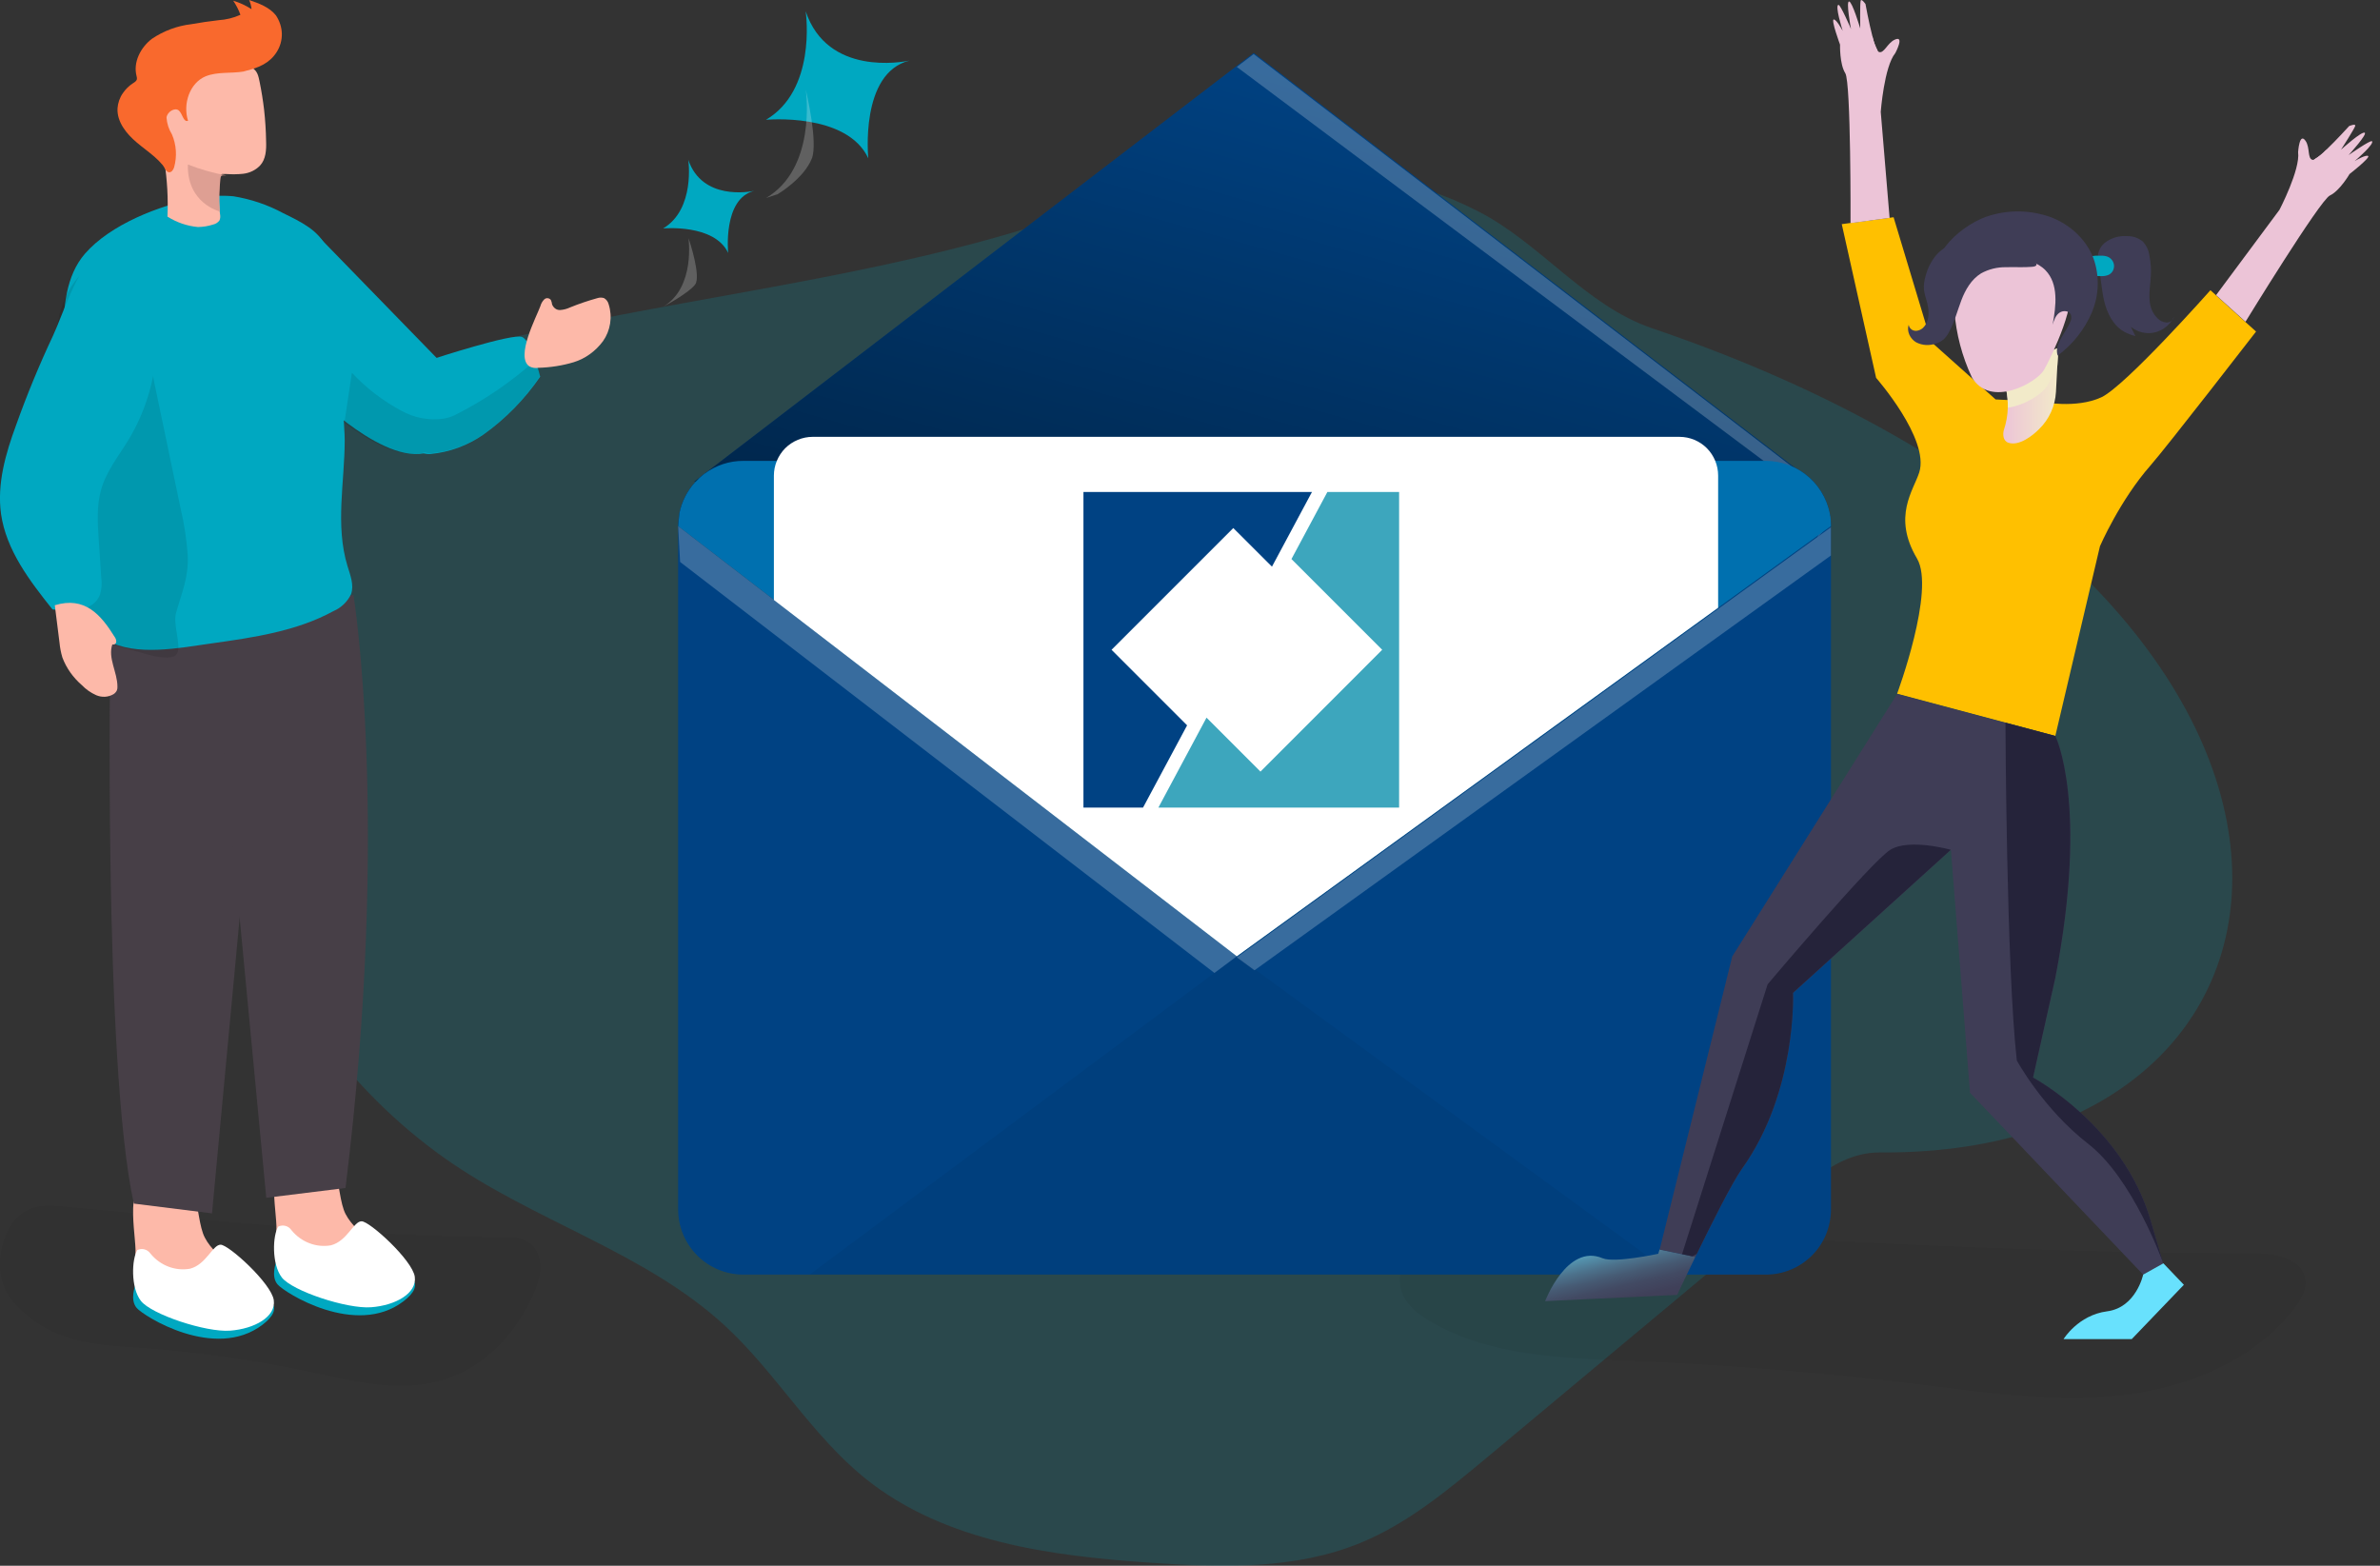 <svg xmlns="http://www.w3.org/2000/svg" width="304" height="200" viewBox="0 0 304 200" fill="none"><rect x="0" y="0" width="304" height="200" fill="#333333" stroke="none"/><g clip-path="url(#clip0)"><path opacity="0.18" d="M71 41.88C62.84 43.61 54.37 45.48 47.82 50.65C42.29 55 33.67 63.04 31.06 69.57C20 97.17 32.51 130.74 56.77 147.92C68.18 156 82.41 159.91 92.67 169.41C99.16 175.42 103.7 183.38 110.6 188.91C120.69 196.98 134.3 198.77 147.19 199.63C156.14 200.24 165.45 200.5 173.75 197.09C179.75 194.63 184.84 190.41 189.83 186.26L222.91 158.65C228.22 154.22 233.19 147.16 240.11 147.21C302.39 147.66 306.59 74.38 211 41.92C202.58 39.06 196.8 31.11 188.88 27.03C172.53 18.6 153.71 21.33 137.22 27.16C116.31 34.58 92.73 37.26 71 41.88Z" fill="#00A8C1"></path><path opacity="0.05" d="M288.07 160.09C290.68 160.13 294.03 160.78 294.44 163.36C294.66 164.7 293.89 166 293.06 167.09C287.86 173.88 279.25 177.31 270.75 178.24C262.25 179.16 253.69 177.87 245.2 176.83C232.94 175.32 220.63 174.31 208.27 173.82C199.48 173.47 190.24 173.24 182.67 168.77C181.27 167.94 179.88 166.91 179.21 165.42C177.87 162.46 179.99 158.86 182.9 157.42C185.81 155.98 189.23 156.12 192.47 156.3C224.33 157.99 256.16 160.09 288.07 160.09Z" fill="#000405"></path><path opacity="0.05" d="M65.18 158.03C66.74 158.07 68.74 158.74 68.98 161.39C69.11 162.77 68.65 164.11 68.16 165.22C65.06 172.2 59.92 175.73 54.85 176.68C49.78 177.63 44.67 176.3 39.61 175.23C32.3 173.67 24.95 172.64 17.58 172.13C12.34 171.77 6.83 171.54 2.31 166.94C1.47 166.09 0.65 165.03 0.25 163.5C-0.55 160.46 0.71 156.76 2.45 155.28C4.19 153.8 6.22 153.95 8.16 154.13C27.16 155.87 46.14 158.03 65.18 158.03Z" fill="#000405"></path><path d="M288.17 42.35C288.17 42.35 276.83 57.01 274.68 59.46C270.76 63.92 268.23 69.77 268.23 69.77L262.53 94L256.16 92.3L242.32 88.61C242.32 88.61 247.24 75.36 244.86 71.34C241.68 65.98 244.43 62.63 245.15 60.33C246.49 56.07 239.64 48.27 239.64 48.27L235.25 28.63L241.87 27.75L246.67 43.67L254.9 51.02L260.76 51.33C260.76 51.33 265.18 52.24 268.4 50.75C271.48 49.32 282.34 37.07 282.34 37.07L286.77 41.09L288.17 42.35Z" fill="#FFC000"></path><path d="M233.87 67.2V154.49C233.87 155.58 233.65 156.67 233.24 157.68C232.82 158.69 232.21 159.61 231.43 160.38C230.66 161.15 229.74 161.77 228.73 162.18C227.72 162.6 226.64 162.81 225.54 162.81H94.95C92.74 162.81 90.62 161.93 89.06 160.37C87.5 158.81 86.62 156.69 86.62 154.48V67.2C86.62 64.99 87.5 62.87 89.06 61.31C90.62 59.75 92.74 58.87 94.95 58.87H225.54C226.64 58.87 227.72 59.08 228.73 59.5C229.74 59.92 230.66 60.53 231.43 61.31C232.2 62.08 232.82 63 233.24 64.01C233.65 65.02 233.87 66.11 233.87 67.2Z" fill="#004283"></path><path d="M231.61 61.53H88.66L89.82 60.64C89.87 60.59 89.93 60.55 89.99 60.51L157.99 8.4L160.14 6.76L229.33 59.79L231.61 61.53Z" fill="#004283"></path><path d="M233.87 67.2L232.13 68.46L219.47 77.63L157.99 122.15L98.86 76.62L86.62 67.2L86.78 65.59C87.17 63.63 88.24 61.88 89.82 60.64L89.99 60.51L157.99 8.4L160.14 6.76L229.33 59.79C230.58 60.43 231.65 61.36 232.43 62.52C233.22 63.68 233.7 65.01 233.83 66.41C233.85 66.67 233.87 66.93 233.87 67.2Z" fill="url(#paint0_linear)"></path><path opacity="0.22" d="M233.83 66.55L233.63 67.11L232.13 68.61C233.18 66.79 230.21 62.58 230.21 62.58L229.02 61.69L225.46 59.01L157.98 8.55L160.13 6.91L229.32 59.93C230.57 60.57 231.63 61.51 232.42 62.66C233.21 63.82 233.69 65.15 233.83 66.55Z" fill="white"></path><path d="M233.87 67.2L232.13 68.46L219.47 77.63L157.99 122.15L98.86 76.62L86.62 67.2L86.78 65.58C87.08 64.06 87.8 62.66 88.85 61.53C89.15 61.21 89.47 60.91 89.82 60.64C89.87 60.59 89.93 60.55 89.99 60.51C91.42 59.44 93.17 58.86 94.96 58.87H225.54C227.61 58.87 229.61 59.64 231.14 61.03C232.67 62.42 233.63 64.33 233.84 66.39C233.85 66.66 233.87 66.93 233.87 67.2Z" fill="#0070AF"></path><path opacity="0.61" d="M89.81 60.64C89.47 60.91 89.14 61.21 88.84 61.53H88.65L89.81 60.64Z" fill="url(#paint1_linear)"></path><path d="M219.46 60.75V77.63L196.77 94.05L191.57 97.83L157.98 122.15L126.39 97.83L121.5 94.06L98.85 76.64V60.75C98.85 60.1 98.98 59.46 99.23 58.86C99.48 58.26 99.84 57.71 100.3 57.25C100.76 56.79 101.31 56.43 101.91 56.18C102.51 55.93 103.15 55.8 103.8 55.8H214.52C215.83 55.8 217.09 56.32 218.02 57.25C218.94 58.18 219.46 59.44 219.46 60.75Z" fill="white"></path><path d="M196.77 94.06L191.57 97.83H126.39L121.5 94.06H196.77Z" fill="url(#paint2_linear)"></path><path opacity="0.05" d="M157.98 122.14L103.41 162.82H213.68L157.98 122.14Z" fill="#000405"></path><path d="M110.91 20.22C108.16 14.33 97.84 15.3 97.84 15.3C104.21 11.54 102.99 2.01 102.91 1.44C105.69 9.75 115.31 7.92 116.17 7.74C109.79 9.31 110.91 20.22 110.91 20.22Z" fill="#00A8C1"></path><path d="M93.01 32.31C91.26 28.56 84.7 29.18 84.7 29.18C88.86 26.71 87.91 20.36 87.91 20.36V20.4C89.69 25.66 95.79 24.49 96.33 24.38C92.3 25.37 93.01 32.31 93.01 32.31Z" fill="#00A8C1"></path><path d="M268.79 31.06C269.6 30.41 270.62 30.09 271.66 30.16C272.42 30.13 273.16 30.39 273.74 30.88C274.18 31.38 274.47 32 274.55 32.67C274.71 33.49 274.78 34.33 274.73 35.17C274.66 36.71 274.26 38.34 274.92 39.73C275.08 40.06 275.29 40.36 275.55 40.62C275.85 40.96 276.27 41.16 276.72 41.2C276.94 41.21 277.16 41.14 277.34 41C277.52 40.86 277.64 40.67 277.68 40.45C277.49 40.88 277.21 41.26 276.87 41.58C276.53 41.9 276.13 42.15 275.69 42.32C275.25 42.49 274.79 42.56 274.32 42.55C273.85 42.53 273.39 42.43 272.96 42.23C272.68 42.1 272.42 41.94 272.18 41.75L272.76 42.93C272.28 42.81 271.81 42.63 271.37 42.4C269.95 41.63 269.15 40.05 268.77 38.47C268.43 37.01 268.37 35.51 268.05 34.04C267.83 32.91 267.89 31.87 268.79 31.06Z" fill="#3F3D56"></path><path d="M268.36 32.66C268.65 32.65 268.94 32.69 269.21 32.79C269.44 32.88 269.63 33.04 269.78 33.24C269.93 33.44 270.01 33.67 270.03 33.92C270.04 34.17 269.98 34.41 269.86 34.62C269.74 34.83 269.55 35 269.33 35.11C269.04 35.23 268.73 35.28 268.43 35.27C268.15 35.27 267.86 35.27 267.58 35.24C267.49 35.25 267.4 35.22 267.33 35.17C267.26 35.12 267.21 35.04 267.19 34.96C267.01 34.6 266.87 34.21 266.78 33.81C266.55 32.58 267.39 32.65 268.36 32.66Z" fill="#00A8C1"></path><path d="M262.91 44.43C262.91 44.43 262.86 45.4 262.79 46.66C262.73 47.72 262.66 49.01 262.61 50.07C262.51 51.87 261.74 53.57 260.44 54.83C259.68 55.6 257.88 57.05 256.5 56.54C255.83 56.29 255.81 55.45 255.95 54.94C256.26 54.02 256.43 53.05 256.46 52.08C256.48 51.29 256.41 50.51 256.25 49.73C255.38 47.57 262.91 44.43 262.91 44.43Z" fill="url(#paint3_linear)"></path><path d="M262.91 44.43C262.91 44.43 262.86 45.4 262.79 46.66C262.26 47.84 261.77 48.8 261.49 49.28C260.94 50.25 258.7 51.77 256.46 52.08C256.48 51.29 256.41 50.51 256.25 49.73C255.38 47.57 262.91 44.43 262.91 44.43Z" fill="url(#paint4_linear)"></path><path d="M256.35 31.6C254.44 31.72 252.66 32.58 251.39 34.01C250.12 35.44 249.48 37.31 249.59 39.22C249.59 39.39 249.62 39.55 249.64 39.73C249.86 42.66 250.62 45.52 251.86 48.18C254.21 52.2 260.15 48.89 261.09 47.24C262.03 45.59 265.64 38.12 264.13 36.01C263.09 34.58 260.2 31.44 256.35 31.6Z" fill="url(#paint5_linear)"></path><path d="M254.24 27.51C256.76 26.77 259.45 26.85 261.93 27.73C264.37 28.65 266.47 30.56 267.4 32.99C268.2 35.25 268.12 37.72 267.19 39.92C266.25 42.11 264.74 44 262.83 45.42C262.34 43.91 263.85 42.57 264.44 41.1C264.58 40.83 264.61 40.51 264.52 40.22C264.31 39.67 263.49 39.61 263.02 39.97C262.55 40.33 262.35 40.92 262.18 41.48C262.63 39.08 262.97 36.27 261.27 34.52C260.26 33.48 258.75 33.09 257.3 33.08C255.97 33.08 254.65 33.34 253.43 33.87C252.21 34.39 251.11 35.16 250.2 36.13C249.67 36.7 248.91 37.41 248.23 37.01C248.02 36.87 247.85 36.66 247.75 36.43C245.76 32.5 251.02 28.4 254.24 27.51Z" fill="#3F3D56"></path><path d="M257.48 31.94C255.8 31.2 254.05 30.6 252.23 30.6C250.41 30.6 248.52 31.22 247.32 32.58C246.69 33.34 246.23 34.23 245.98 35.18C245.78 35.78 245.7 36.41 245.75 37.04C245.82 37.5 245.93 37.94 246.08 38.38C246.4 39.47 246.53 40.73 245.84 41.64C245.71 41.82 245.55 41.97 245.35 42.08C245.15 42.19 244.94 42.25 244.72 42.26C244.5 42.26 244.28 42.19 244.11 42.04C243.94 41.9 243.83 41.7 243.8 41.48C243.51 42.31 243.99 43.29 244.76 43.73C245.15 43.93 245.59 44.05 246.03 44.07C246.47 44.09 246.92 44.02 247.33 43.86C247.68 43.75 248 43.57 248.28 43.34C248.56 43.07 248.78 42.76 248.95 42.42C249.65 41.15 250 39.74 250.52 38.37C251.04 37 251.8 35.69 253.04 34.92C254.02 34.38 255.12 34.11 256.24 34.13C257.35 34.09 258.47 34.18 259.57 34.08C260.68 33.98 259.87 33.32 259.4 32.98C258.79 32.56 258.15 32.22 257.48 31.94Z" fill="#3F3D56"></path><path d="M302.49 19.93C302.78 20.15 300.11 22.23 300.11 22.23C300.11 22.23 298.86 24.38 297.6 24.97C296.33 25.57 286.82 41.1 286.82 41.1L283.06 37.7L291.16 26.8C291.16 26.8 293.84 21.66 293.54 19.43C293.54 19.43 293.7 16.79 294.51 18.02C295.08 18.89 294.71 20.27 295.39 20.42C295.47 20.43 295.54 20.41 295.6 20.37C296.16 20.03 296.67 19.62 297.12 19.15C298.46 17.87 300.06 16.1 300.06 16.1C300.06 16.1 300.94 15.73 300.83 16.1C300.72 16.47 299.11 18.98 299.02 19.12C299.17 18.98 301.64 16.77 302.04 16.95C302.43 17.12 300.12 19.66 299.99 19.81C300.13 19.71 302.77 17.87 302.97 18.04C303.34 18.35 300.96 20.42 300.76 20.58C300.91 20.48 302.22 19.72 302.49 19.93Z" fill="url(#paint6_linear)"></path><path d="M299.66 21.52C299.46 21.59 299.25 21.6 299.04 21.57C298.37 21.52 297.69 21.51 297.01 21.54C296.56 21.56 295.61 21.87 295.59 21.17C295.59 20.98 295.64 20.8 295.63 20.61C295.62 20.53 295.61 20.45 295.6 20.37C296.16 20.03 296.67 19.62 297.12 19.15C297.33 19.22 297.52 19.32 297.7 19.44L299.02 20.29C299.26 20.44 299.49 20.6 299.71 20.77C299.81 20.83 299.89 20.92 299.94 21.03C299.96 21.13 299.95 21.24 299.89 21.33C299.84 21.42 299.76 21.49 299.66 21.52Z" fill="url(#paint7_linear)"></path><path d="M234.22 2.49C233.86 2.53 235.03 5.7 235.03 5.7C235.03 5.7 234.96 8.18 235.7 9.35C236.44 10.52 236.37 28.5 236.37 28.5L241.36 27.83L240.23 14.29C240.23 14.29 240.66 8.51 242.09 6.78C242.09 6.78 243.34 4.45 242.01 5.07C241.06 5.51 240.65 6.87 240 6.64C239.93 6.61 239.88 6.55 239.84 6.49C239.54 5.91 239.31 5.29 239.17 4.65C238.7 2.86 238.28 0.51 238.28 0.51C238.28 0.51 237.74 -0.26 237.66 0.11C237.57 0.48 237.6 3.46 237.61 3.63C237.55 3.44 236.6 0.25 236.19 0.19C235.77 0.13 236.39 3.51 236.43 3.7C236.36 3.54 235.09 0.59 234.83 0.62C234.35 0.69 235.3 3.71 235.37 3.94C235.27 3.79 234.57 2.45 234.22 2.49Z" fill="url(#paint8_linear)"></path><path d="M235.77 5.33C235.91 5.49 236.08 5.62 236.28 5.7C236.88 6.01 237.46 6.36 238.02 6.75C238.4 7.01 239.03 7.78 239.42 7.18C239.53 7.03 239.58 6.84 239.68 6.69C239.73 6.62 239.78 6.56 239.84 6.5C239.54 5.92 239.31 5.3 239.17 4.66C238.96 4.61 238.74 4.59 238.53 4.61L236.96 4.64C236.68 4.63 236.4 4.65 236.12 4.68C236 4.68 235.88 4.71 235.79 4.78C235.72 4.86 235.68 4.96 235.68 5.06C235.67 5.15 235.7 5.25 235.77 5.33Z" fill="url(#paint9_linear)"></path><path d="M216.55 160.54C215.21 163.28 214.23 165.4 214.23 165.4L197.36 166.2C197.36 166.2 200.16 158.81 204.7 160.72C206.24 161.36 211.81 160.15 211.81 160.15L211.98 159.59L216.55 160.54Z" fill="url(#paint10_linear)"></path><path d="M276.33 161.37L273.75 162.82L251.63 139.58L249.19 108.55L229.02 126.84C229.02 126.84 229.56 139.43 222.51 149.28C221.25 151.05 218.68 156.18 216.73 160.18C216.67 160.3 216.61 160.43 216.55 160.56L216.17 160.48L214.85 160.21L211.99 159.62L221.26 122.17L242.32 88.65L256.16 92.34L262.53 94.04C262.53 94.04 266.83 102.65 262.53 124.92L259.68 137.67C259.68 137.67 271.16 143.79 274.7 155.9L276.3 161.38L276.33 161.37Z" fill="#3F3D56"></path><path d="M276.33 161.37L278.95 164.11L272.29 171.05H263.58C263.58 171.05 265.44 167.98 269.15 167.5C272.86 167.01 273.75 162.81 273.75 162.81L276.33 161.37Z" fill="url(#paint11_linear)"></path><path opacity="0.22" d="M99.32 24.81L97.85 25.29C104.22 21.53 103 12 102.92 11.43C103.02 11.88 104.5 18.18 103.7 20.24C102.68 22.83 99.32 24.81 99.32 24.81Z" fill="white"></path><path opacity="0.22" d="M88.8 36.33C88.02 37.41 84.93 39.06 84.72 39.17C88.88 36.7 87.93 30.35 87.93 30.35V30.39C88.1 30.82 89.55 35.28 88.8 36.33Z" fill="white"></path><path opacity="0.22" d="M86.87 71.78L155.12 124.28L157.99 122.14L86.62 67.2L86.87 71.78Z" fill="white"></path><path opacity="0.22" d="M160.24 123.94L233.86 70.96V67.35L157.98 122.29L160.24 123.94Z" fill="white"></path><path d="M288.17 42.35C288.17 42.35 276.83 57.01 274.68 59.46C270.76 63.92 268.23 69.77 268.23 69.77L262.53 94L256.16 92.3C256.16 92.3 262.1 70.08 264.49 65.36C266.88 60.64 286.79 41.09 286.79 41.09L288.17 42.35Z" fill="url(#paint12_linear)"></path><path d="M276.31 161.36C276.19 161.03 272.41 150.52 266.73 146.11C260.96 141.63 257.61 135.46 257.61 135.46C256.27 123.6 256.16 92.31 256.16 92.31L262.53 94.01C262.53 94.01 266.83 102.62 262.53 124.89L259.68 137.64C259.68 137.64 271.16 143.77 274.7 155.88L276.31 161.36Z" fill="#25233A"></path><path d="M229.02 126.82C229.02 126.82 229.56 139.41 222.51 149.27C221.25 151.04 218.68 156.16 216.73 160.17L216.17 160.47L214.85 160.2L225.78 125.73C225.78 125.73 239.02 110.05 241.45 108.55C243.88 107.05 249.18 108.55 249.18 108.55L229.02 126.82Z" fill="#25233A"></path><path d="M35.31 156.58C35.26 158.03 35.54 159.47 36.14 160.79C36.88 162.03 38 163.02 39.35 163.64C42.24 165.07 45.59 165.39 48.71 164.52C49.14 164.44 49.52 164.22 49.8 163.89C49.96 163.62 50.02 163.31 49.99 163C49.92 161.36 48.76 159.95 47.53 158.79C46.3 157.64 44.92 156.56 44.15 155.09C42.71 152.34 43.78 144.94 38.31 146.12C33.75 147.1 35.19 153.49 35.31 156.58Z" fill="#FDB9A9"></path><path d="M35.28 161.21C35.28 161.21 34.56 163.01 35.45 164.06C36.33 165.11 45.42 170.85 51.51 166.24C57.59 161.63 43.23 161.01 43.23 161.01L35.28 161.21Z" fill="#00A8C1"></path><path d="M35.54 156.68C35.83 156.54 36.16 156.51 36.47 156.59C36.78 156.67 37.05 156.87 37.24 157.15C37.86 157.9 38.64 158.47 39.52 158.8C40.4 159.14 41.35 159.23 42.27 159.07C44.34 158.54 45.16 156.01 46.18 156C47.21 155.98 52.67 160.95 52.98 163.08C53.28 165.21 50.5 166.75 47.41 166.98C44.32 167.22 37.33 164.9 36 163.18C34.67 161.46 34.83 157.78 35.54 156.68Z" fill="white"></path><path d="M17.31 159.57C17.26 161.02 17.54 162.46 18.14 163.79C18.89 165.03 20.01 166.02 21.35 166.64C24.24 168.07 27.59 168.39 30.72 167.52C31.15 167.44 31.54 167.22 31.81 166.89C31.97 166.62 32.03 166.31 32 166C31.94 164.35 30.78 162.94 29.54 161.79C28.31 160.63 26.92 159.56 26.16 158.08C24.72 155.33 25.79 147.92 20.32 149.13C15.75 150.06 17.19 156.45 17.31 159.57Z" fill="#FDB9A9"></path><path d="M17.28 164.2C17.28 164.2 16.56 166 17.45 167.06C18.33 168.11 27.42 173.84 33.51 169.23C39.59 164.62 25.23 164 25.23 164L17.28 164.2Z" fill="#00A8C1"></path><path d="M17.54 159.68C17.83 159.54 18.16 159.5 18.46 159.59C18.77 159.67 19.04 159.87 19.23 160.14C19.85 160.89 20.63 161.46 21.51 161.79C22.39 162.13 23.34 162.22 24.26 162.06C26.33 161.54 27.15 159.01 28.17 158.99C29.2 158.97 34.66 163.93 34.97 166.07C35.27 168.21 32.49 169.74 29.4 169.97C26.31 170.21 19.32 167.89 17.99 166.16C16.67 164.45 16.83 160.8 17.54 159.68Z" fill="white"></path><path d="M14.11 81.67C14.11 81.67 13.14 135.69 17.09 153.74L27.08 154.99L34 81L14.11 81.67Z" fill="#473F47"></path><path d="M45.15 76C45.15 76 49.91 105.06 44.13 151.75L34.01 153L27 79.22L45.15 76Z" fill="#473F47"></path><path d="M56.98 53.49C56.87 55.47 56.26 57.2 54.6 57.78C54.46 57.83 54.32 57.87 54.17 57.9C51.12 58.53 47.12 56.12 44.33 54.02C43.17 53.15 42.06 52.21 41 51.21L40 29.51L55.83 45.78C55.83 45.77 57.19 50.01 56.98 53.49Z" fill="#00A8C1"></path><path d="M43.91 53.28C43.91 54.25 44.03 55.24 44.03 56.21C44.03 61.56 42.79 67.08 44.39 72.32C44.75 73.49 45.25 74.74 44.84 75.9C44.38 76.87 43.58 77.63 42.59 78.06C37.86 80.64 32.39 81.43 27.05 82.18C23.03 82.74 17.34 83.92 13.62 81.77C12.04 80.86 11.5 79.15 11 77.44C9.4 72 8.94 66.17 8.51 60.55C8.45 59.81 8.4 59.07 8.36 58.32C8.05 53.2 7.94 48.08 8.04 42.95C8.12 39.23 8.41 35.22 10.85 32.41C14.1 28.67 20.36 26.23 25.12 25.33C26.66 25.01 28.25 24.93 29.81 25.07C32.03 25.43 34.18 26.15 36.16 27.22C38.52 28.38 40.63 29.37 41.79 31.7C43.06 34.39 43.95 37.24 44.42 40.18C44.86 42.93 44.91 45.74 44.58 48.51C44.44 49.88 44.08 51.22 43.95 52.56C43.96 52.79 43.92 53.04 43.91 53.28Z" fill="#00A8C1"></path><path opacity="0.1" d="M22.03 83.91C20.48 84.37 16.92 82.95 15.74 82.74C15.06 82.62 14.37 82.27 13.69 82.09C10.17 81.21 9.75 71.27 9.4 68.6C8.49 61.52 7.08 54.19 7 47.12C7 44.38 7.04 41.6 7.94 39.02C8.84 36.44 10.67 34.05 13.22 33.13C17.73 31.5 19.07 45.78 19.68 48.75L23.06 64.91C23.53 66.9 23.84 68.92 23.98 70.95C24.1 73.78 23.2 75.75 22.48 78.31C22.07 79.72 23.16 82.42 22.64 83.45C22.57 83.56 22.48 83.66 22.38 83.74C22.28 83.82 22.16 83.88 22.03 83.91Z" fill="#020202"></path><path d="M33.22 21.14C32.65 21.74 31.87 22.11 31.03 22.2C30.33 22.27 29.62 22.28 28.92 22.23H28.53C28.43 22.21 28.33 22.23 28.24 22.28C28.2 22.32 28.17 22.37 28.15 22.42C28.13 22.47 28.12 22.53 28.12 22.58C27.96 23.93 27.94 25.29 28.04 26.65C28.04 26.9 28.08 27.13 28.11 27.38C28.16 27.64 28.14 27.9 28.04 28.15C27.84 28.43 27.53 28.62 27.19 28.69C26.57 28.89 25.93 28.99 25.28 29C23.89 28.87 22.56 28.41 21.39 27.67C21.49 25.35 21.36 23.03 21.01 20.73C20.56 17.76 19.76 14.8 20.09 11.82C20.16 10.64 20.6 9.51 21.36 8.59C22.46 7.39 24.26 7 25.93 7C28.15 6.96 30.33 7.54 32.22 8.66C32.91 9.12 33 9.7 33.16 10.45C33.4 11.62 33.59 12.81 33.73 13.99C33.88 15.32 33.97 16.7 33.99 18.06C34.03 19.14 33.96 20.35 33.22 21.14Z" fill="#FDB9A9"></path><path d="M31.08 9.14C29.51 9.4 27.79 9.14 26.28 9.74C24.22 10.59 23.33 13.29 24.02 15.43C23.42 15.64 23.33 14.56 22.85 14.12C22.36 13.68 21.35 14.27 21.27 15.02C21.32 15.78 21.56 16.51 21.96 17.16C22.53 18.49 22.63 19.97 22.24 21.37C22.14 21.69 21.9 22.06 21.55 22C21.2 21.94 21 21.36 20.8 21.11C20.48 20.73 20.13 20.37 19.75 20.04C19.02 19.4 18.22 18.84 17.48 18.21C16.16 17.1 14.93 15.59 15.01 13.85C15.06 13.15 15.29 12.47 15.7 11.89C16.04 11.39 16.48 10.96 16.99 10.63C17.2 10.5 17.44 10.35 17.49 10.11C17.5 9.97 17.48 9.83 17.44 9.7C16.99 7.94 17.96 6.06 19.4 4.96C20.91 3.94 22.63 3.3 24.43 3.09C25.58 2.88 26.75 2.72 27.91 2.58C28.88 2.52 29.82 2.29 30.71 1.89C30.48 1.25 30.17 0.65 29.79 0.09C30.62 0.34 31.4 0.7 32.13 1.17C32.09 0.77 31.99 0.37 31.82 0C33.08 0.43 34.42 0.92 35.25 1.97C35.7 2.65 35.98 3.46 36 4.29C36.02 5.13 35.79 5.95 35.34 6.65C34.44 8.08 33.02 8.65 31.47 9.03L31.08 9.14Z" fill="#F9692D"></path><path d="M29 22.41H28.59C28.49 22.39 28.38 22.41 28.29 22.46C28.25 22.5 28.21 22.55 28.19 22.61C28.17 22.66 28.16 22.72 28.16 22.78C28 24.18 27.97 25.6 28.07 27.01C28.07 27.01 23.86 25.98 24 21.01C25.6 21.64 27.27 22.12 28.97 22.42L29 22.41Z" fill="#DE9F93"></path><path d="M69 48.11C67.03 50.98 64.59 53.48 61.78 55.49C59.76 56.9 57.43 57.76 54.99 57.99C54.67 58.02 54.35 57.98 54.04 57.88C53.52 57.72 53.07 57.39 52.74 56.95C51.73 55.71 51.12 54.17 51 52.55C50.84 48.33 55.3 45.86 55.3 45.86C55.3 45.86 65.47 42.54 66.68 43.04C67.37 43.34 67.97 44.8 68.41 46.07C68.77 47.19 69 48.11 69 48.11Z" fill="#00A8C1"></path><path opacity="0.1" d="M69 48.01C67.06 50.88 64.65 53.37 61.88 55.38C59.89 56.79 57.59 57.65 55.19 57.88C54.88 57.91 54.56 57.87 54.26 57.77C54.12 57.82 53.98 57.86 53.83 57.89C50.79 58.52 46.79 56.11 44 54.01V53.94L44.95 47.61C46.77 49.57 48.9 51.2 51.23 52.45C52.89 53.38 54.78 53.74 56.64 53.48C57.14 53.4 57.63 53.25 58.09 53.03C61.81 51.16 65.29 48.8 68.42 45.99C68.77 47.08 69 48.01 69 48.01Z" fill="#020202"></path><path d="M2.06 54.29C0.72 57.93 -0.4 61.8 0.13 65.64C0.8 70.3 3.8 74.2 6.7 77.84C8.98 78.19 11.98 78.14 12.78 75.93C12.99 75.22 13.04 74.46 12.93 73.73L12.61 68.91C12.46 66.76 12.33 64.56 12.93 62.5C13.6 60.15 15.19 58.21 16.45 56.12C18.49 52.72 19.7 48.86 19.98 44.87C20.24 41.14 17.49 29.03 12.13 32.68C9.91 34.17 7.94 40.39 6.77 42.88C5.02 46.6 3.45 50.4 2.06 54.29Z" fill="#00A8C1"></path><path d="M14.64 81.35C14.78 81.53 14.85 81.75 14.85 81.98C14.85 82.2 14.56 82.41 14.35 82.31C13.75 84.05 15 85.87 15 87.7C15.01 87.86 14.99 88.03 14.93 88.18C14.84 88.38 14.69 88.55 14.5 88.67C14.17 88.86 13.8 88.98 13.41 89C13.02 89.02 12.64 88.95 12.29 88.8C11.59 88.49 10.97 88.05 10.45 87.51C9.33 86.54 8.48 85.34 7.97 83.99C7.78 83.36 7.66 82.72 7.6 82.08L7 77.31C10.83 76.14 12.88 78.51 14.64 81.35Z" fill="#FDB9A9"></path><path d="M69.02 39.11C69.11 38.78 69.28 38.48 69.52 38.24C69.64 38.13 69.8 38.07 69.95 38.09C70.11 38.1 70.25 38.18 70.36 38.31C70.44 38.49 70.5 38.69 70.52 38.89C70.61 39.11 70.75 39.29 70.93 39.42C71.11 39.55 71.33 39.61 71.55 39.6C71.98 39.57 72.41 39.46 72.81 39.27C73.96 38.8 75.13 38.41 76.31 38.08C76.59 37.99 76.88 37.99 77.16 38.08C77.3 38.16 77.43 38.28 77.53 38.41C77.63 38.55 77.71 38.71 77.75 38.88C78 39.67 78.06 40.51 77.93 41.33C77.8 42.15 77.49 42.92 77.02 43.58C76.06 44.88 74.74 45.82 73.27 46.27C71.8 46.71 70.29 46.94 68.77 46.98C68.38 47.05 67.99 46.99 67.64 46.81C65.77 45.62 68.55 40.43 69.02 39.11Z" fill="#FDB9A9"></path><path d="M138.39 62.84V103.16H146L151.63 92.65L141.98 83L157.53 67.45L162.47 72.38L167.58 62.84H138.39Z" fill="#004283"></path><path d="M169.55 62.84L164.96 71.41L176.55 83L161 98.56L154.11 91.67L147.96 103.16H178.71V62.84H169.55Z" fill="#3DA6BD"></path></g><defs><linearGradient id="paint0_linear" x1="176.006" y1="10.588" x2="135.479" y2="154.648" gradientUnits="userSpaceOnUse"><stop stop-opacity="0"></stop><stop offset="0.91" stop-opacity="0.8"></stop><stop offset="1"></stop></linearGradient><linearGradient id="paint1_linear" x1="88.705" y1="62.522" x2="89.988" y2="59.034" gradientUnits="userSpaceOnUse"><stop offset="0.36" stop-color="#00272E"></stop><stop offset="0.75" stop-color="#3F80A1" stop-opacity="0.25"></stop><stop offset="1" stop-color="#69B9EB" stop-opacity="0"></stop></linearGradient><linearGradient id="paint2_linear" x1="156.576" y1="338.71" x2="142.177" y2="1713.81" gradientUnits="userSpaceOnUse"><stop stop-opacity="0"></stop><stop offset="0.91" stop-opacity="0.8"></stop><stop offset="1"></stop></linearGradient><linearGradient id="paint3_linear" x1="255.873" y1="50.53" x2="262.909" y2="50.53" gradientUnits="userSpaceOnUse"><stop stop-color="#ECC4D7"></stop><stop offset="0.42" stop-color="#EFD4D1"></stop><stop offset="1" stop-color="#F2EAC9"></stop></linearGradient><linearGradient id="paint4_linear" x1="658.775" y1="3984.96" x2="621.235" y2="3614.66" gradientUnits="userSpaceOnUse"><stop stop-color="#ECC4D7"></stop><stop offset="0.42" stop-color="#EFD4D1"></stop><stop offset="1" stop-color="#F2EAC9"></stop></linearGradient><linearGradient id="paint5_linear" x1="10163.4" y1="40.843" x2="10827.5" y2="40.843" gradientUnits="userSpaceOnUse"><stop stop-color="#ECC4D7"></stop><stop offset="0.42" stop-color="#EFD4D1"></stop><stop offset="1" stop-color="#F2EAC9"></stop></linearGradient><linearGradient id="paint6_linear" x1="15534.3" y1="28.518" x2="16722.2" y2="28.518" gradientUnits="userSpaceOnUse"><stop stop-color="#ECC4D7"></stop><stop offset="0.42" stop-color="#EFD4D1"></stop><stop offset="1" stop-color="#F2EAC9"></stop></linearGradient><linearGradient id="paint7_linear" x1="222.742" y1="1044.01" x2="214.152" y2="1161.17" gradientUnits="userSpaceOnUse"><stop stop-color="#ECC4D7"></stop><stop offset="0.42" stop-color="#EFD4D1"></stop><stop offset="1" stop-color="#F2EAC9"></stop></linearGradient><linearGradient id="paint8_linear" x1="-4206.58" y1="-2756.74" x2="-4634.59" y2="-3023.64" gradientUnits="userSpaceOnUse"><stop stop-color="#ECC4D7"></stop><stop offset="0.42" stop-color="#EFD4D1"></stop><stop offset="1" stop-color="#F2EAC9"></stop></linearGradient><linearGradient id="paint9_linear" x1="973.976" y1="-975.86" x2="1053.57" y2="-1081.98" gradientUnits="userSpaceOnUse"><stop stop-color="#ECC4D7"></stop><stop offset="0.42" stop-color="#EFD4D1"></stop><stop offset="1" stop-color="#F2EAC9"></stop></linearGradient><linearGradient id="paint10_linear" x1="205.553" y1="157.491" x2="208.135" y2="168.252" gradientUnits="userSpaceOnUse"><stop stop-color="#68E1FD"></stop><stop offset="0.01" stop-color="#67DDF9"></stop><stop offset="0.12" stop-color="#5CB3CE"></stop><stop offset="0.24" stop-color="#538EA9"></stop><stop offset="0.37" stop-color="#4C718B"></stop><stop offset="0.5" stop-color="#465A73"></stop><stop offset="0.63" stop-color="#424A63"></stop><stop offset="0.79" stop-color="#404059"></stop><stop offset="0.99" stop-color="#3F3D56"></stop></linearGradient><linearGradient id="paint11_linear" x1="1761.52" y1="-3141.92" x2="1860.02" y2="-3360.67" gradientUnits="userSpaceOnUse"><stop stop-color="#68E1FD"></stop><stop offset="0.01" stop-color="#67DDF9"></stop><stop offset="0.12" stop-color="#5CB3CE"></stop><stop offset="0.24" stop-color="#538EA9"></stop><stop offset="0.37" stop-color="#4C718B"></stop><stop offset="0.5" stop-color="#465A73"></stop><stop offset="0.63" stop-color="#424A63"></stop><stop offset="0.79" stop-color="#404059"></stop><stop offset="0.99" stop-color="#3F3D56"></stop></linearGradient><linearGradient id="paint12_linear" x1="11011.4" y1="14442.7" x2="20679" y2="27383.5" gradientUnits="userSpaceOnUse"><stop stop-opacity="0"></stop><stop offset="0.91" stop-opacity="0.8"></stop><stop offset="1"></stop></linearGradient><clipPath id="clip0"><rect width="304" height="200" fill="white"></rect></clipPath></defs></svg>